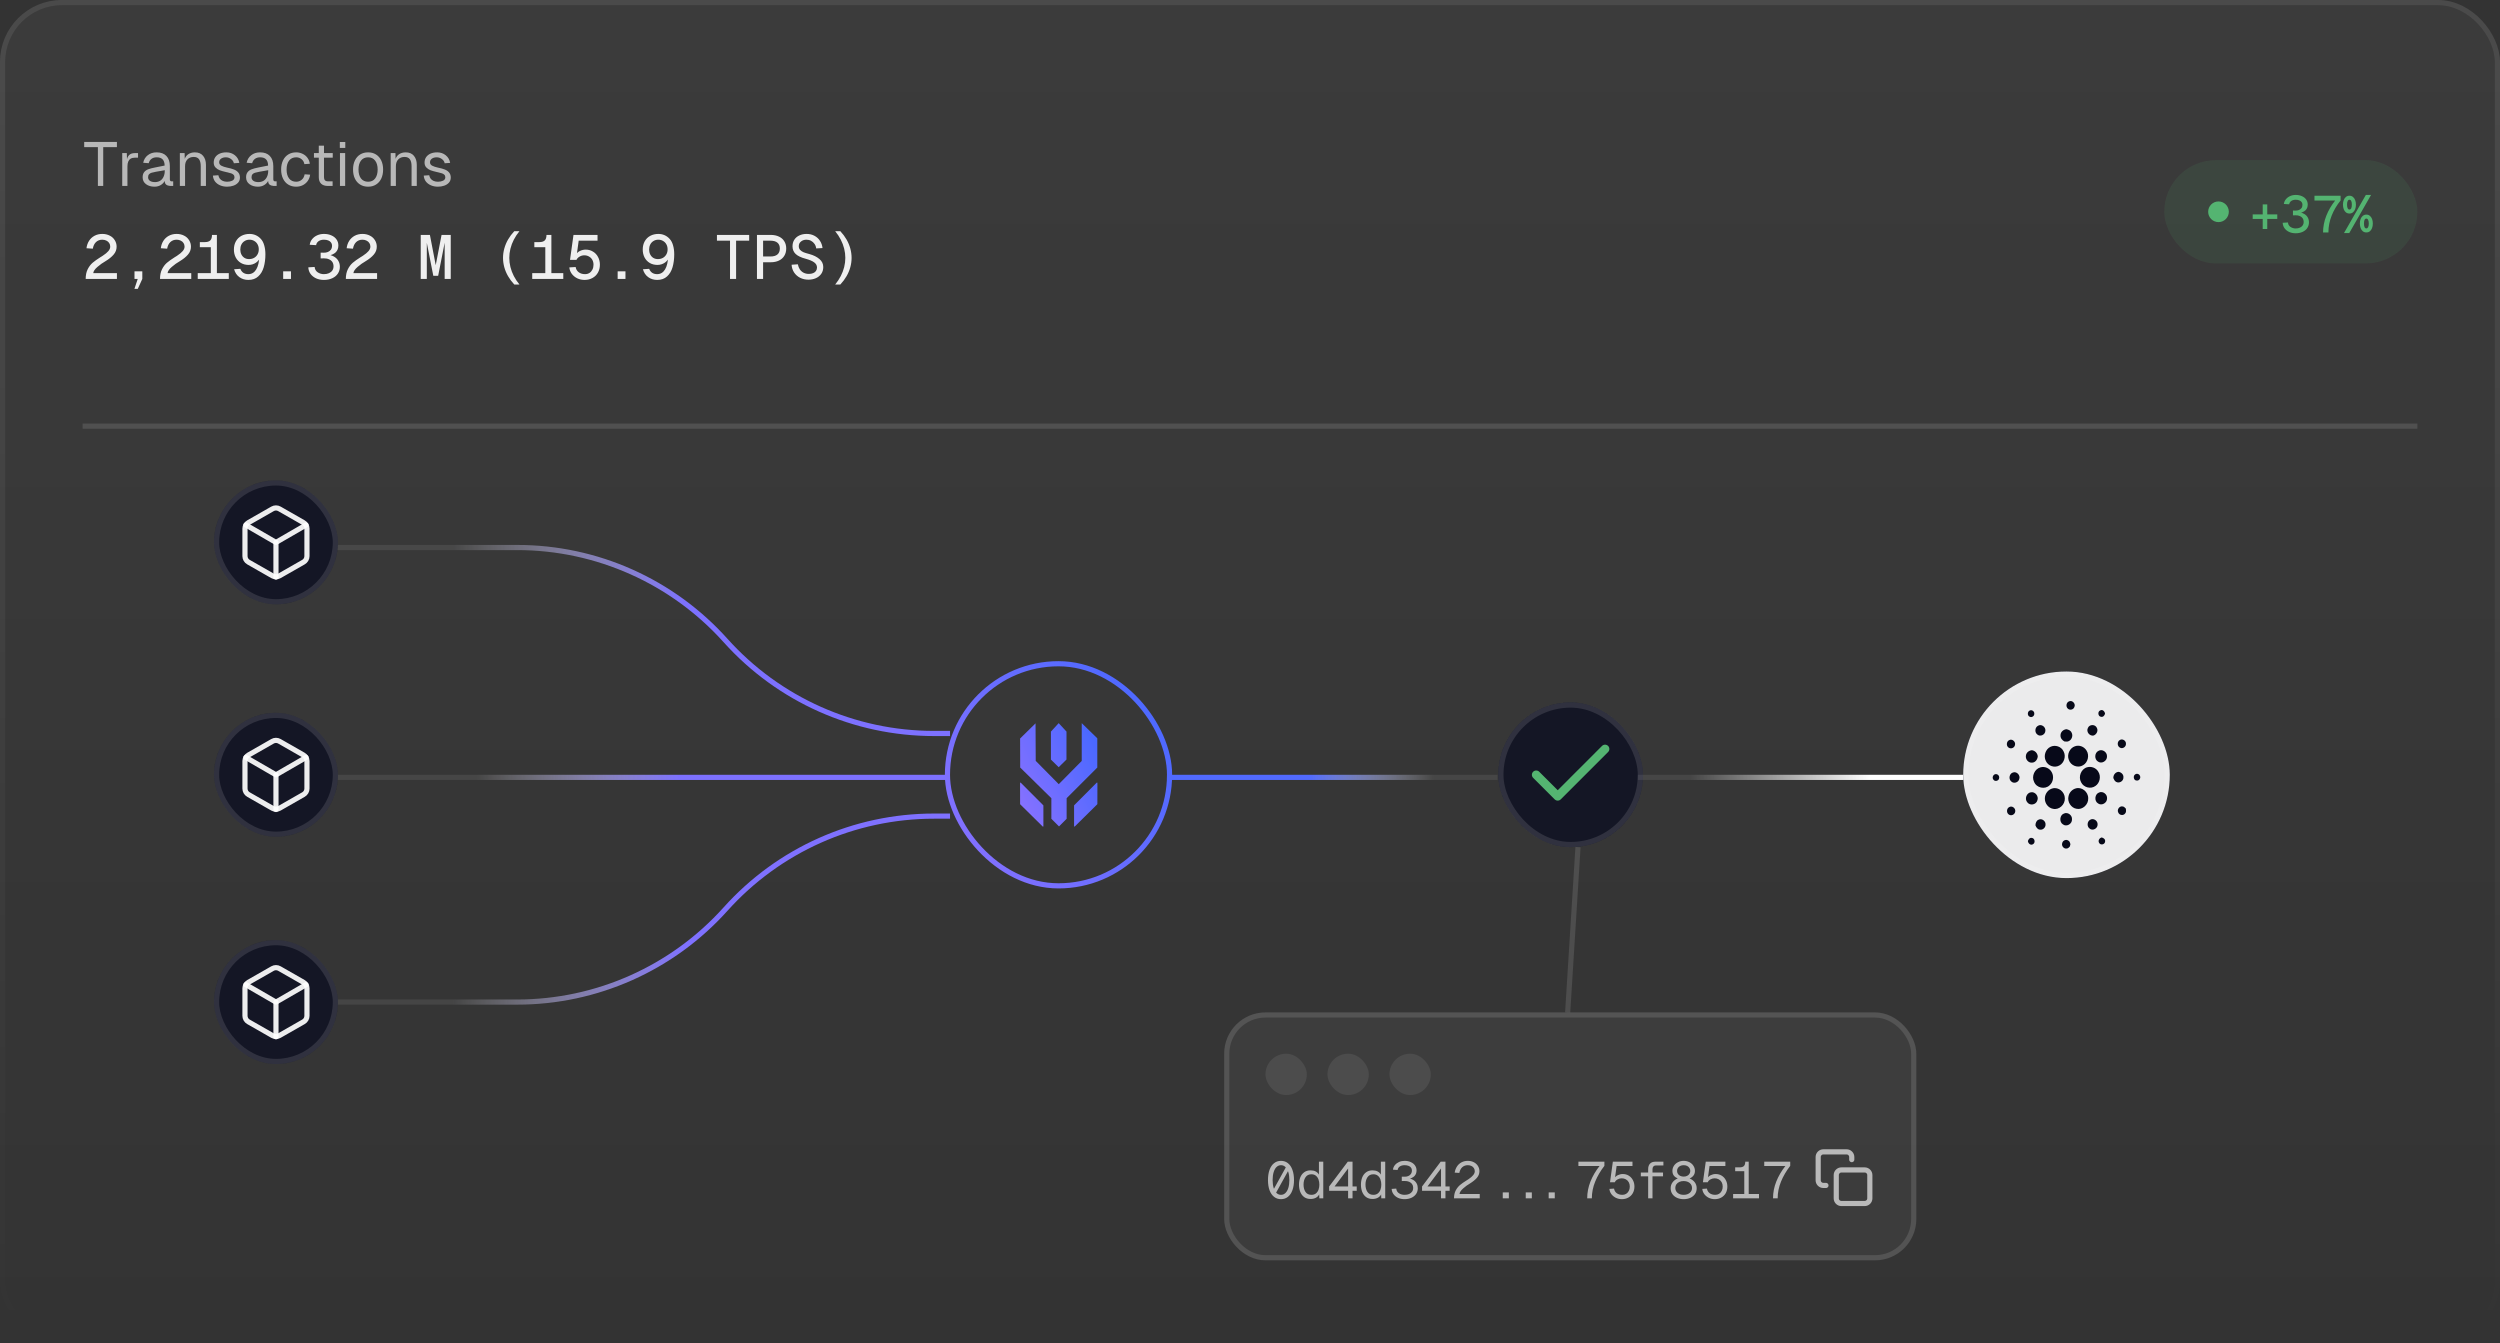 <svg width="484" height="260" viewBox="0 0 484 260" fill="none" xmlns="http://www.w3.org/2000/svg">
<rect x="0" y="0" width="484" height="260" fill="#333333" stroke="none"/>
<rect width="484" height="260" rx="12" fill="url(#paint0_linear_193_1286)" fill-opacity="0.04"/>
<rect x="0.5" y="0.5" width="483" height="259" rx="11.5" stroke="url(#paint1_linear_193_1286)" stroke-opacity="0.08"/>
<path d="M22.636 28.488H19.984V36H18.952V28.488H16.3V27.48H22.636V28.488ZM24.551 29.64L24.599 31.308L24.503 31.212C24.583 30.668 24.747 30.272 24.995 30.024C25.251 29.768 25.619 29.64 26.099 29.64H26.723V30.528H26.099C25.779 30.528 25.511 30.592 25.295 30.72C25.087 30.848 24.931 31.036 24.827 31.284C24.723 31.532 24.671 31.84 24.671 32.208V36H23.663V29.64H24.551ZM27.723 31.512C27.851 30.896 28.147 30.408 28.611 30.048C29.075 29.68 29.647 29.496 30.327 29.496C31.143 29.496 31.771 29.728 32.211 30.192C32.659 30.656 32.883 31.312 32.883 32.16V34.716C32.883 34.852 32.915 34.952 32.979 35.016C33.043 35.08 33.139 35.112 33.267 35.112H33.531V36H33.099H32.943C32.623 35.976 32.367 35.892 32.175 35.748C31.983 35.596 31.887 35.352 31.887 35.016C31.735 35.336 31.483 35.604 31.131 35.82C30.787 36.036 30.379 36.144 29.907 36.144C29.251 36.144 28.703 35.98 28.263 35.652C27.831 35.324 27.615 34.884 27.615 34.332C27.615 33.916 27.711 33.584 27.903 33.336C28.095 33.088 28.359 32.9 28.695 32.772C29.031 32.644 29.471 32.528 30.015 32.424L31.875 32.052C31.867 31.516 31.735 31.116 31.479 30.852C31.223 30.588 30.839 30.456 30.327 30.456C29.927 30.456 29.595 30.556 29.331 30.756C29.067 30.948 28.887 31.228 28.791 31.596L27.723 31.512ZM28.671 34.332C28.671 34.604 28.787 34.828 29.019 35.004C29.251 35.172 29.591 35.256 30.039 35.256C30.391 35.248 30.707 35.164 30.987 35.004C31.267 34.836 31.487 34.588 31.647 34.26C31.815 33.924 31.899 33.516 31.899 33.036V32.952L30.399 33.216C30.327 33.224 30.255 33.236 30.183 33.252C29.823 33.316 29.543 33.38 29.343 33.444C29.143 33.5 28.979 33.6 28.851 33.744C28.731 33.88 28.671 34.076 28.671 34.332ZM35.743 29.64L35.779 31.26L35.659 31.128C35.771 30.584 36.011 30.176 36.379 29.904C36.755 29.632 37.203 29.496 37.723 29.496C38.419 29.496 38.951 29.72 39.319 30.168C39.687 30.616 39.871 31.196 39.871 31.908V36H38.863V32.196C38.863 31.596 38.755 31.144 38.539 30.84C38.323 30.536 37.979 30.384 37.507 30.384C36.995 30.384 36.587 30.544 36.283 30.864C35.979 31.176 35.827 31.62 35.827 32.196V36H34.819V29.64H35.743ZM45.276 31.608C45.204 31.264 45.016 30.988 44.712 30.78C44.416 30.564 44.084 30.456 43.716 30.456C43.348 30.456 43.04 30.544 42.792 30.72C42.552 30.896 42.432 31.132 42.432 31.428C42.432 31.708 42.572 31.924 42.852 32.076C43.14 32.228 43.508 32.352 43.956 32.448C44.5 32.552 44.948 32.676 45.3 32.82C45.652 32.956 45.932 33.152 46.14 33.408C46.348 33.656 46.452 33.98 46.452 34.38C46.452 34.772 46.332 35.1 46.092 35.364C45.86 35.628 45.552 35.824 45.168 35.952C44.792 36.08 44.392 36.144 43.968 36.144C43.472 36.144 43.02 36.056 42.612 35.88C42.204 35.704 41.876 35.456 41.628 35.136C41.388 34.808 41.252 34.428 41.22 33.996L42.276 33.924C42.324 34.18 42.42 34.404 42.564 34.596C42.708 34.78 42.9 34.924 43.14 35.028C43.38 35.132 43.656 35.184 43.968 35.184C44.344 35.184 44.676 35.116 44.964 34.98C45.252 34.836 45.396 34.616 45.396 34.32C45.396 34.112 45.332 33.948 45.204 33.828C45.084 33.708 44.936 33.62 44.76 33.564C44.584 33.5 44.348 33.436 44.052 33.372C43.964 33.348 43.872 33.328 43.776 33.312C43.28 33.2 42.868 33.084 42.54 32.964C42.212 32.836 41.936 32.652 41.712 32.412C41.488 32.172 41.376 31.86 41.376 31.476C41.376 31.076 41.476 30.728 41.676 30.432C41.884 30.128 42.172 29.896 42.54 29.736C42.908 29.576 43.336 29.496 43.824 29.496C44.464 29.496 45.016 29.684 45.48 30.06C45.944 30.436 46.228 30.928 46.332 31.536L45.276 31.608ZM47.75 31.512C47.878 30.896 48.174 30.408 48.638 30.048C49.102 29.68 49.674 29.496 50.354 29.496C51.17 29.496 51.798 29.728 52.238 30.192C52.686 30.656 52.91 31.312 52.91 32.16V34.716C52.91 34.852 52.942 34.952 53.006 35.016C53.07 35.08 53.166 35.112 53.294 35.112H53.558V36H53.126H52.97C52.65 35.976 52.394 35.892 52.202 35.748C52.01 35.596 51.914 35.352 51.914 35.016C51.762 35.336 51.51 35.604 51.158 35.82C50.814 36.036 50.406 36.144 49.934 36.144C49.278 36.144 48.73 35.98 48.29 35.652C47.858 35.324 47.642 34.884 47.642 34.332C47.642 33.916 47.738 33.584 47.93 33.336C48.122 33.088 48.386 32.9 48.722 32.772C49.058 32.644 49.498 32.528 50.042 32.424L51.902 32.052C51.894 31.516 51.762 31.116 51.506 30.852C51.25 30.588 50.866 30.456 50.354 30.456C49.954 30.456 49.622 30.556 49.358 30.756C49.094 30.948 48.914 31.228 48.818 31.596L47.75 31.512ZM48.698 34.332C48.698 34.604 48.814 34.828 49.046 35.004C49.278 35.172 49.618 35.256 50.066 35.256C50.418 35.248 50.734 35.164 51.014 35.004C51.294 34.836 51.514 34.588 51.674 34.26C51.842 33.924 51.926 33.516 51.926 33.036V32.952L50.426 33.216C50.354 33.224 50.282 33.236 50.21 33.252C49.85 33.316 49.57 33.38 49.37 33.444C49.17 33.5 49.006 33.6 48.878 33.744C48.758 33.88 48.698 34.076 48.698 34.332ZM58.927 31.776C58.863 31.376 58.679 31.056 58.375 30.816C58.079 30.576 57.735 30.456 57.343 30.456C56.759 30.456 56.303 30.664 55.975 31.08C55.647 31.496 55.483 32.076 55.483 32.82C55.483 33.564 55.647 34.144 55.975 34.56C56.303 34.976 56.759 35.184 57.343 35.184C57.751 35.184 58.107 35.056 58.411 34.8C58.715 34.544 58.903 34.192 58.975 33.744L60.043 33.816C59.979 34.288 59.819 34.7 59.563 35.052C59.307 35.404 58.983 35.676 58.591 35.868C58.207 36.052 57.791 36.144 57.343 36.144C56.759 36.144 56.247 36.008 55.807 35.736C55.367 35.464 55.027 35.076 54.787 34.572C54.547 34.068 54.427 33.484 54.427 32.82C54.427 32.156 54.547 31.572 54.787 31.068C55.027 30.564 55.367 30.176 55.807 29.904C56.247 29.632 56.759 29.496 57.343 29.496C57.775 29.496 58.183 29.588 58.567 29.772C58.951 29.948 59.267 30.204 59.515 30.54C59.771 30.876 59.927 31.264 59.983 31.704L58.927 31.776ZM62.725 28.2V34.308C62.725 34.572 62.789 34.772 62.917 34.908C63.045 35.044 63.233 35.112 63.481 35.112H64.393V36H63.481C62.913 36 62.477 35.856 62.173 35.568C61.869 35.272 61.717 34.852 61.717 34.308V28.2H62.725ZM64.417 29.64V30.528H60.781V29.64H64.417ZM66.823 29.64V36H65.816V29.64H66.823ZM66.847 27.492V28.644H65.791V27.492H66.847ZM71.265 36.144C70.681 36.144 70.169 36.008 69.729 35.736C69.289 35.464 68.949 35.08 68.709 34.584C68.469 34.08 68.349 33.492 68.349 32.82C68.349 32.148 68.469 31.564 68.709 31.068C68.949 30.564 69.289 30.176 69.729 29.904C70.169 29.632 70.681 29.496 71.265 29.496C71.849 29.496 72.357 29.632 72.789 29.904C73.229 30.176 73.569 30.564 73.809 31.068C74.049 31.564 74.169 32.148 74.169 32.82C74.169 33.492 74.049 34.08 73.809 34.584C73.569 35.08 73.229 35.464 72.789 35.736C72.357 36.008 71.849 36.144 71.265 36.144ZM71.265 35.184C71.849 35.184 72.301 34.976 72.621 34.56C72.949 34.136 73.113 33.556 73.113 32.82C73.113 32.084 72.949 31.508 72.621 31.092C72.301 30.668 71.849 30.456 71.265 30.456C70.681 30.456 70.225 30.664 69.897 31.08C69.569 31.496 69.405 32.076 69.405 32.82C69.405 33.564 69.569 34.144 69.897 34.56C70.225 34.976 70.681 35.184 71.265 35.184ZM76.56 29.64L76.596 31.26L76.476 31.128C76.588 30.584 76.828 30.176 77.196 29.904C77.572 29.632 78.02 29.496 78.54 29.496C79.236 29.496 79.768 29.72 80.136 30.168C80.504 30.616 80.688 31.196 80.688 31.908V36H79.68V32.196C79.68 31.596 79.572 31.144 79.356 30.84C79.14 30.536 78.796 30.384 78.324 30.384C77.812 30.384 77.404 30.544 77.1 30.864C76.796 31.176 76.644 31.62 76.644 32.196V36H75.636V29.64H76.56ZM86.093 31.608C86.021 31.264 85.833 30.988 85.529 30.78C85.233 30.564 84.901 30.456 84.533 30.456C84.165 30.456 83.857 30.544 83.609 30.72C83.369 30.896 83.249 31.132 83.249 31.428C83.249 31.708 83.389 31.924 83.669 32.076C83.957 32.228 84.325 32.352 84.773 32.448C85.317 32.552 85.765 32.676 86.117 32.82C86.469 32.956 86.749 33.152 86.957 33.408C87.165 33.656 87.269 33.98 87.269 34.38C87.269 34.772 87.149 35.1 86.909 35.364C86.677 35.628 86.369 35.824 85.985 35.952C85.609 36.08 85.209 36.144 84.785 36.144C84.289 36.144 83.837 36.056 83.429 35.88C83.021 35.704 82.693 35.456 82.445 35.136C82.205 34.808 82.069 34.428 82.037 33.996L83.093 33.924C83.141 34.18 83.237 34.404 83.381 34.596C83.525 34.78 83.717 34.924 83.957 35.028C84.197 35.132 84.473 35.184 84.785 35.184C85.161 35.184 85.493 35.116 85.781 34.98C86.069 34.836 86.213 34.616 86.213 34.32C86.213 34.112 86.149 33.948 86.021 33.828C85.901 33.708 85.753 33.62 85.577 33.564C85.401 33.5 85.165 33.436 84.869 33.372C84.781 33.348 84.689 33.328 84.593 33.312C84.097 33.2 83.685 33.084 83.357 32.964C83.029 32.836 82.753 32.652 82.529 32.412C82.305 32.172 82.193 31.86 82.193 31.476C82.193 31.076 82.293 30.728 82.493 30.432C82.701 30.128 82.989 29.896 83.357 29.736C83.725 29.576 84.153 29.496 84.641 29.496C85.281 29.496 85.833 29.684 86.297 30.06C86.761 30.436 87.045 30.928 87.149 31.536L86.093 31.608Z" fill="white" fill-opacity="0.64"/>
<path d="M16.744 48.06C16.808 47.524 16.972 47.048 17.236 46.632C17.5 46.216 17.852 45.888 18.292 45.648C18.74 45.408 19.244 45.288 19.804 45.288C20.332 45.288 20.808 45.396 21.232 45.612C21.656 45.82 21.984 46.116 22.216 46.5C22.456 46.876 22.576 47.296 22.576 47.76C22.576 48.328 22.384 48.836 22 49.284C21.624 49.732 21.084 50.168 20.38 50.592C19.892 50.864 19.388 51.224 18.868 51.672C18.356 52.112 18.084 52.516 18.052 52.884H22.636V54H16.588C16.588 53.272 16.716 52.652 16.972 52.14C17.228 51.628 17.544 51.208 17.92 50.88C18.304 50.552 18.808 50.192 19.432 49.8L19.804 49.572L19.924 49.488C20.38 49.192 20.728 48.904 20.968 48.624C21.216 48.344 21.34 48.052 21.34 47.748C21.34 47.492 21.276 47.264 21.148 47.064C21.02 46.856 20.836 46.696 20.596 46.584C20.364 46.464 20.1 46.404 19.804 46.404C19.324 46.404 18.92 46.556 18.592 46.86C18.272 47.164 18.064 47.592 17.968 48.144L16.744 48.06ZM26.675 55.92H26.027L26.663 54H27.551L26.675 55.92ZM27.551 52.524V54H26.039V52.524H27.551ZM31.135 48.06C31.199 47.524 31.363 47.048 31.627 46.632C31.891 46.216 32.243 45.888 32.683 45.648C33.131 45.408 33.635 45.288 34.195 45.288C34.723 45.288 35.199 45.396 35.623 45.612C36.047 45.82 36.375 46.116 36.607 46.5C36.847 46.876 36.967 47.296 36.967 47.76C36.967 48.328 36.775 48.836 36.391 49.284C36.015 49.732 35.475 50.168 34.771 50.592C34.283 50.864 33.779 51.224 33.259 51.672C32.747 52.112 32.475 52.516 32.443 52.884H37.027V54H30.979C30.979 53.272 31.107 52.652 31.363 52.14C31.619 51.628 31.935 51.208 32.311 50.88C32.695 50.552 33.199 50.192 33.823 49.8L34.195 49.572L34.315 49.488C34.771 49.192 35.119 48.904 35.359 48.624C35.607 48.344 35.731 48.052 35.731 47.748C35.731 47.492 35.667 47.264 35.539 47.064C35.411 46.856 35.227 46.696 34.987 46.584C34.755 46.464 34.491 46.404 34.195 46.404C33.715 46.404 33.311 46.556 32.983 46.86C32.663 47.164 32.455 47.592 32.359 48.144L31.135 48.06ZM44.294 52.884V54H38.282V52.884H44.294ZM39.65 46.872C40.13 46.872 40.482 46.764 40.706 46.548C40.93 46.324 41.042 45.968 41.042 45.48H41.99V54H40.814V47.856H38.69V46.872H39.65ZM46.533 52.044C46.653 52.372 46.845 52.628 47.109 52.812C47.381 52.988 47.701 53.076 48.069 53.076C48.725 53.076 49.237 52.772 49.605 52.164C49.973 51.556 50.173 50.688 50.205 49.56L50.493 49.608C50.301 50.136 49.993 50.548 49.569 50.844C49.145 51.14 48.665 51.288 48.129 51.288C47.577 51.288 47.085 51.164 46.653 50.916C46.221 50.66 45.885 50.308 45.645 49.86C45.405 49.404 45.285 48.888 45.285 48.312C45.285 47.704 45.413 47.172 45.669 46.716C45.925 46.26 46.281 45.908 46.737 45.66C47.201 45.412 47.729 45.288 48.321 45.288C48.737 45.288 49.129 45.368 49.497 45.528C49.873 45.688 50.209 45.932 50.505 46.26C50.793 46.572 51.009 46.984 51.153 47.496C51.305 48.008 51.381 48.588 51.381 49.236C51.381 50.156 51.273 50.988 51.057 51.732C50.841 52.476 50.485 53.072 49.989 53.52C49.501 53.968 48.865 54.192 48.081 54.192C47.417 54.192 46.837 54.012 46.341 53.652C45.845 53.292 45.505 52.784 45.321 52.128L46.533 52.044ZM50.097 48.312C50.105 47.952 50.033 47.628 49.881 47.34C49.729 47.044 49.513 46.816 49.233 46.656C48.961 46.488 48.649 46.404 48.297 46.404C47.953 46.404 47.645 46.488 47.373 46.656C47.101 46.816 46.889 47.044 46.737 47.34C46.593 47.628 46.521 47.952 46.521 48.312C46.521 48.664 46.593 48.984 46.737 49.272C46.881 49.552 47.081 49.772 47.337 49.932C47.593 50.084 47.885 50.16 48.213 50.16C48.573 50.16 48.893 50.084 49.173 49.932C49.461 49.772 49.685 49.552 49.845 49.272C50.013 48.984 50.097 48.664 50.097 48.312ZM56.333 52.524V54H54.821V52.524H56.333ZM62.688 48.924C62.96 48.932 63.216 48.888 63.456 48.792C63.704 48.696 63.904 48.548 64.056 48.348C64.208 48.14 64.284 47.876 64.284 47.556C64.284 47.324 64.22 47.124 64.092 46.956C63.972 46.78 63.792 46.644 63.552 46.548C63.32 46.452 63.04 46.404 62.712 46.404C62.304 46.404 61.96 46.5 61.68 46.692C61.408 46.884 61.248 47.14 61.2 47.46L59.964 47.388C60.012 46.988 60.164 46.628 60.42 46.308C60.676 45.988 61 45.74 61.392 45.564C61.792 45.38 62.232 45.288 62.712 45.288C63.264 45.288 63.748 45.384 64.164 45.576C64.588 45.76 64.916 46.02 65.148 46.356C65.388 46.692 65.508 47.08 65.508 47.52C65.508 48.064 65.34 48.504 65.004 48.84C64.668 49.168 64.176 49.388 63.528 49.5L63.54 49.296C64.02 49.376 64.428 49.524 64.764 49.74C65.108 49.956 65.364 50.228 65.532 50.556C65.708 50.876 65.796 51.24 65.796 51.648C65.796 52.136 65.668 52.576 65.412 52.968C65.156 53.352 64.792 53.652 64.32 53.868C63.856 54.084 63.32 54.192 62.712 54.192C62.152 54.192 61.648 54.092 61.2 53.892C60.752 53.684 60.392 53.396 60.12 53.028C59.856 52.66 59.712 52.236 59.688 51.756L60.912 51.684C60.952 52.132 61.148 52.476 61.5 52.716C61.86 52.956 62.264 53.076 62.712 53.076C63.088 53.076 63.416 53.012 63.696 52.884C63.976 52.756 64.192 52.58 64.344 52.356C64.496 52.132 64.572 51.868 64.572 51.564C64.572 51.236 64.496 50.956 64.344 50.724C64.192 50.492 63.972 50.316 63.684 50.196C63.404 50.068 63.072 50.008 62.688 50.016L62.076 50.028V48.912L62.688 48.924ZM67.111 48.06C67.175 47.524 67.339 47.048 67.603 46.632C67.867 46.216 68.219 45.888 68.659 45.648C69.107 45.408 69.611 45.288 70.171 45.288C70.699 45.288 71.175 45.396 71.599 45.612C72.023 45.82 72.351 46.116 72.583 46.5C72.823 46.876 72.943 47.296 72.943 47.76C72.943 48.328 72.751 48.836 72.367 49.284C71.991 49.732 71.451 50.168 70.747 50.592C70.259 50.864 69.755 51.224 69.235 51.672C68.723 52.112 68.451 52.516 68.419 52.884H73.003V54H66.955C66.955 53.272 67.083 52.652 67.339 52.14C67.595 51.628 67.911 51.208 68.287 50.88C68.671 50.552 69.175 50.192 69.799 49.8L70.171 49.572L70.291 49.488C70.747 49.192 71.095 48.904 71.335 48.624C71.583 48.344 71.707 48.052 71.707 47.748C71.707 47.492 71.643 47.264 71.515 47.064C71.387 46.856 71.203 46.696 70.963 46.584C70.731 46.464 70.467 46.404 70.171 46.404C69.691 46.404 69.287 46.556 68.959 46.86C68.639 47.164 68.431 47.592 68.335 48.144L67.111 48.06ZM83.23 45.48L84.586 52.524H84.13L85.486 45.48H87.262V54H86.086V46.74H86.134L84.826 53.4H83.89L82.582 46.752H82.63V54H81.454V45.48H83.23ZM100.56 44.76C99.696 45.824 99.116 46.952 98.82 48.144C98.524 49.328 98.524 50.516 98.82 51.708C99.116 52.892 99.696 54.016 100.56 55.08H99.564C98.604 54.048 97.96 52.932 97.632 51.732C97.304 50.524 97.304 49.32 97.632 48.12C97.96 46.912 98.604 45.792 99.564 44.76H100.56ZM109.052 52.884V54H103.04V52.884H109.052ZM104.408 46.872C104.888 46.872 105.24 46.764 105.464 46.548C105.688 46.324 105.8 45.968 105.8 45.48H106.748V54H105.572V47.856H103.448V46.872H104.408ZM115.683 46.596H112.035L111.627 49.56L111.507 49.332C111.643 49.02 111.891 48.776 112.251 48.6C112.619 48.416 113.003 48.324 113.403 48.324C113.915 48.324 114.379 48.452 114.795 48.708C115.219 48.956 115.547 49.304 115.779 49.752C116.019 50.192 116.139 50.692 116.139 51.252C116.139 51.828 116.011 52.34 115.755 52.788C115.507 53.228 115.155 53.572 114.699 53.82C114.251 54.068 113.739 54.192 113.163 54.192C112.659 54.192 112.187 54.088 111.747 53.88C111.315 53.664 110.963 53.372 110.691 53.004C110.419 52.628 110.263 52.216 110.223 51.768L111.447 51.696C111.511 52.12 111.707 52.456 112.035 52.704C112.363 52.952 112.775 53.076 113.271 53.076C113.583 53.076 113.863 53 114.111 52.848C114.359 52.688 114.551 52.472 114.687 52.2C114.831 51.92 114.903 51.604 114.903 51.252C114.903 50.892 114.827 50.576 114.675 50.304C114.523 50.032 114.311 49.82 114.039 49.668C113.767 49.508 113.463 49.428 113.127 49.428C112.799 49.428 112.491 49.512 112.203 49.68C111.915 49.848 111.715 50.06 111.603 50.316H110.355L111.027 45.48H115.683V46.596ZM121.09 52.524V54H119.578V52.524H121.09ZM125.682 52.044C125.802 52.372 125.994 52.628 126.258 52.812C126.53 52.988 126.85 53.076 127.218 53.076C127.874 53.076 128.386 52.772 128.754 52.164C129.122 51.556 129.322 50.688 129.354 49.56L129.642 49.608C129.45 50.136 129.142 50.548 128.718 50.844C128.294 51.14 127.814 51.288 127.278 51.288C126.726 51.288 126.234 51.164 125.802 50.916C125.37 50.66 125.034 50.308 124.794 49.86C124.554 49.404 124.434 48.888 124.434 48.312C124.434 47.704 124.562 47.172 124.818 46.716C125.074 46.26 125.43 45.908 125.886 45.66C126.35 45.412 126.878 45.288 127.47 45.288C127.886 45.288 128.278 45.368 128.646 45.528C129.022 45.688 129.358 45.932 129.654 46.26C129.942 46.572 130.158 46.984 130.302 47.496C130.454 48.008 130.53 48.588 130.53 49.236C130.53 50.156 130.422 50.988 130.206 51.732C129.99 52.476 129.634 53.072 129.138 53.52C128.65 53.968 128.014 54.192 127.23 54.192C126.566 54.192 125.986 54.012 125.49 53.652C124.994 53.292 124.654 52.784 124.47 52.128L125.682 52.044ZM129.246 48.312C129.254 47.952 129.182 47.628 129.03 47.34C128.878 47.044 128.662 46.816 128.382 46.656C128.11 46.488 127.798 46.404 127.446 46.404C127.102 46.404 126.794 46.488 126.522 46.656C126.25 46.816 126.038 47.044 125.886 47.34C125.742 47.628 125.67 47.952 125.67 48.312C125.67 48.664 125.742 48.984 125.886 49.272C126.03 49.552 126.23 49.772 126.486 49.932C126.742 50.084 127.034 50.16 127.362 50.16C127.722 50.16 128.042 50.084 128.322 49.932C128.61 49.772 128.834 49.552 128.994 49.272C129.162 48.984 129.246 48.664 129.246 48.312ZM145.04 46.596H142.508V54H141.332V46.596H138.8V45.48H145.04V46.596ZM149.212 45.48C149.82 45.48 150.348 45.588 150.796 45.804C151.252 46.012 151.6 46.316 151.84 46.716C152.088 47.108 152.212 47.572 152.212 48.108C152.212 48.652 152.088 49.124 151.84 49.524C151.6 49.924 151.252 50.232 150.796 50.448C150.348 50.664 149.82 50.772 149.212 50.772H147.736V54H146.548V45.48H149.212ZM149.152 49.656C149.76 49.656 150.216 49.524 150.52 49.26C150.824 48.996 150.976 48.612 150.976 48.108C150.976 47.62 150.824 47.248 150.52 46.992C150.216 46.728 149.76 46.596 149.152 46.596H147.736V49.656H149.152ZM154.463 51.168C154.535 51.544 154.663 51.872 154.847 52.152C155.039 52.432 155.283 52.648 155.579 52.8C155.875 52.952 156.215 53.028 156.599 53.028C156.903 53.028 157.175 52.98 157.415 52.884C157.655 52.788 157.839 52.648 157.967 52.464C158.103 52.272 158.171 52.048 158.171 51.792C158.171 51.4 157.995 51.072 157.643 50.808C157.299 50.544 156.751 50.308 155.999 50.1C155.111 49.868 154.459 49.56 154.043 49.176C153.635 48.784 153.431 48.288 153.431 47.688C153.431 47.2 153.547 46.776 153.779 46.416C154.011 46.056 154.331 45.78 154.739 45.588C155.155 45.388 155.627 45.288 156.155 45.288C156.715 45.288 157.215 45.404 157.655 45.636C158.103 45.868 158.463 46.192 158.735 46.608C159.015 47.024 159.183 47.496 159.239 48.024L158.015 48.096C157.975 47.76 157.867 47.468 157.691 47.22C157.515 46.964 157.291 46.764 157.019 46.62C156.755 46.476 156.459 46.404 156.131 46.404C155.707 46.404 155.351 46.524 155.063 46.764C154.775 46.996 154.635 47.308 154.643 47.7C154.651 47.98 154.743 48.212 154.919 48.396C155.095 48.58 155.315 48.728 155.579 48.84C155.843 48.944 156.191 49.052 156.623 49.164L156.707 49.188C157.515 49.412 158.163 49.736 158.651 50.16C159.139 50.576 159.383 51.088 159.383 51.696C159.383 52.208 159.251 52.652 158.987 53.028C158.723 53.396 158.371 53.676 157.931 53.868C157.499 54.052 157.031 54.144 156.527 54.144C155.927 54.144 155.387 54.024 154.907 53.784C154.435 53.544 154.051 53.208 153.755 52.776C153.459 52.336 153.291 51.828 153.251 51.252L154.463 51.168ZM163.434 48.144C163.138 46.952 162.558 45.824 161.694 44.76H162.69C163.65 45.792 164.294 46.912 164.622 48.12C164.95 49.32 164.95 50.524 164.622 51.732C164.294 52.932 163.65 54.048 162.69 55.08H161.694C162.558 54.016 163.138 52.892 163.434 51.708C163.73 50.516 163.73 49.328 163.434 48.144Z" fill="white" fill-opacity="0.92"/>
<rect x="419" y="31" width="49" height="20" rx="10" fill="#54B471" fill-opacity="0.1"/>
<circle cx="429.5" cy="41" r="2" fill="#54B471"/>
<path d="M440.88 41.51V42.39H436.12V41.51H440.88ZM438.94 44.33H438.06V39.57H438.94V44.33ZM444.426 40.77C444.653 40.777 444.866 40.74 445.066 40.66C445.273 40.58 445.439 40.457 445.566 40.29C445.693 40.117 445.756 39.897 445.756 39.63C445.756 39.437 445.703 39.27 445.596 39.13C445.496 38.983 445.346 38.87 445.146 38.79C444.953 38.71 444.719 38.67 444.446 38.67C444.106 38.67 443.819 38.75 443.586 38.91C443.359 39.07 443.226 39.283 443.186 39.55L442.156 39.49C442.196 39.157 442.323 38.857 442.536 38.59C442.749 38.323 443.019 38.117 443.346 37.97C443.679 37.817 444.046 37.74 444.446 37.74C444.906 37.74 445.309 37.82 445.656 37.98C446.009 38.133 446.283 38.35 446.476 38.63C446.676 38.91 446.776 39.233 446.776 39.6C446.776 40.053 446.636 40.42 446.356 40.7C446.076 40.973 445.666 41.157 445.126 41.25L445.136 41.08C445.536 41.147 445.876 41.27 446.156 41.45C446.443 41.63 446.656 41.857 446.796 42.13C446.943 42.397 447.016 42.7 447.016 43.04C447.016 43.447 446.909 43.813 446.696 44.14C446.483 44.46 446.179 44.71 445.786 44.89C445.399 45.07 444.953 45.16 444.446 45.16C443.979 45.16 443.559 45.077 443.186 44.91C442.813 44.737 442.513 44.497 442.286 44.19C442.066 43.883 441.946 43.53 441.926 43.13L442.946 43.07C442.979 43.443 443.143 43.73 443.436 43.93C443.736 44.13 444.073 44.23 444.446 44.23C444.759 44.23 445.033 44.177 445.266 44.07C445.499 43.963 445.679 43.817 445.806 43.63C445.933 43.443 445.996 43.223 445.996 42.97C445.996 42.697 445.933 42.463 445.806 42.27C445.679 42.077 445.496 41.93 445.256 41.83C445.023 41.723 444.746 41.673 444.426 41.68L443.916 41.69V40.76L444.426 40.77ZM453.142 37.9V38.81C452.409 39.71 451.832 40.687 451.412 41.74C450.992 42.787 450.782 43.873 450.782 45H449.742C449.749 43.893 449.959 42.817 450.372 41.77C450.786 40.723 451.356 39.743 452.082 38.83H448.082V37.9H453.142ZM459.038 37.74L454.818 45.12H453.798L458.028 37.74H459.038ZM454.848 41.34C454.588 41.34 454.365 41.267 454.178 41.12C453.992 40.973 453.848 40.77 453.748 40.51C453.648 40.243 453.598 39.947 453.598 39.62C453.598 39.293 453.648 39 453.748 38.74C453.848 38.473 453.992 38.267 454.178 38.12C454.365 37.967 454.588 37.89 454.848 37.89C455.108 37.89 455.332 37.967 455.518 38.12C455.712 38.267 455.858 38.473 455.958 38.74C456.058 39 456.108 39.293 456.108 39.62C456.108 39.947 456.058 40.24 455.958 40.5C455.858 40.76 455.712 40.967 455.518 41.12C455.332 41.267 455.108 41.34 454.848 41.34ZM454.848 40.57C455.002 40.57 455.118 40.49 455.198 40.33C455.278 40.163 455.318 39.927 455.318 39.62C455.318 39.307 455.278 39.07 455.198 38.91C455.118 38.75 455.002 38.67 454.848 38.67C454.702 38.67 454.588 38.753 454.508 38.92C454.428 39.08 454.388 39.313 454.388 39.62C454.388 39.927 454.428 40.163 454.508 40.33C454.588 40.49 454.702 40.57 454.848 40.57ZM458.128 45C457.868 45 457.642 44.927 457.448 44.78C457.262 44.627 457.118 44.42 457.018 44.16C456.918 43.893 456.868 43.597 456.868 43.27C456.868 42.943 456.918 42.65 457.018 42.39C457.118 42.13 457.262 41.927 457.448 41.78C457.642 41.627 457.868 41.55 458.128 41.55C458.388 41.55 458.612 41.627 458.798 41.78C458.985 41.927 459.128 42.13 459.228 42.39C459.328 42.65 459.378 42.943 459.378 43.27C459.378 43.597 459.328 43.893 459.228 44.16C459.128 44.42 458.985 44.627 458.798 44.78C458.612 44.927 458.388 45 458.128 45ZM458.128 44.22C458.275 44.22 458.388 44.14 458.468 43.98C458.555 43.813 458.598 43.577 458.598 43.27C458.598 42.963 458.555 42.73 458.468 42.57C458.388 42.403 458.275 42.32 458.128 42.32C457.975 42.32 457.858 42.4 457.778 42.56C457.705 42.72 457.668 42.957 457.668 43.27C457.668 43.583 457.705 43.82 457.778 43.98C457.858 44.14 457.975 44.22 458.128 44.22Z" fill="#54B471"/>
<line x1="468" y1="82.5" x2="16" y2="82.5" stroke="white" stroke-opacity="0.12"/>
<path d="M64.696 106H100.126C115.518 106 130.185 112.544 140.466 124V124C150.746 135.456 165.413 142 180.805 142H183.927" stroke="url(#paint2_linear_193_1286)"/>
<path d="M64.696 194H100.126C115.518 194 130.185 187.456 140.466 176V176C150.746 164.544 165.413 158 180.805 158H183.927" stroke="url(#paint3_linear_193_1286)"/>
<line x1="183.158" y1="150.5" x2="63.927" y2="150.5" stroke="url(#paint4_linear_193_1286)"/>
<rect x="183.427" y="128.5" width="43" height="43" rx="21.5" stroke="url(#paint5_linear_193_1286)"/>
<g clip-path="url(#clip0_193_1286)">
<path fill-rule="evenodd" clip-rule="evenodd" d="M203.457 141.639L204.963 140L206.475 141.634L206.468 147.049L204.963 148.531L203.457 147.049V141.639ZM207.965 160.008C207.995 160.038 208.046 160.038 208.077 160.008L212.428 155.712C212.442 155.698 212.451 155.677 212.451 155.656L212.461 151.579C212.461 151.558 212.451 151.537 212.437 151.523C212.407 151.492 212.355 151.492 212.325 151.523L207.965 155.895C207.95 155.909 207.941 155.93 207.941 155.951V159.951C207.941 159.972 207.95 159.994 207.965 160.008ZM197.515 155.719C197.501 155.705 197.492 155.684 197.492 155.663L197.483 151.586C197.483 151.565 197.492 151.544 197.506 151.53C197.536 151.499 197.588 151.499 197.618 151.53L201.979 155.902C201.993 155.916 202.002 155.937 202.002 155.958V159.958C202.002 159.979 201.993 160 201.979 160.015C201.948 160.045 201.897 160.045 201.867 160.015L197.515 155.719ZM200.517 147.304L200.482 140.037L197.492 142.974L197.51 148.594L203.543 154.531V158.517L205.025 160L206.5 158.52V154.526L212.437 148.597V142.934L209.423 140V147.316L204.976 151.816L200.517 147.304Z" fill="url(#paint6_linear_193_1286)"/>
</g>
<line x1="289.927" y1="150.5" x2="225.927" y2="150.5" stroke="url(#paint7_linear_193_1286)"/>
<rect x="290.073" y="136" width="28" height="28" rx="14" fill="#000212"/>
<rect x="290.073" y="136" width="28" height="28" rx="14" fill="white" fill-opacity="0.08"/>
<rect x="290.739" y="136.667" width="26.667" height="26.667" rx="13.333" stroke="white" stroke-opacity="0.12" stroke-width="1.333"/>
<path fill-rule="evenodd" clip-rule="evenodd" d="M305.137 140.826C305.369 140.371 304.837 139.82 304.401 140.057C304.046 140.205 303.956 140.741 304.232 141.013C304.493 141.295 305.003 141.197 305.137 140.826ZM299.708 141.717C299.735 141.415 299.4 141.162 299.135 141.276C298.767 141.378 298.726 141.985 299.083 142.129C299.353 142.285 299.736 142.044 299.708 141.717ZM308.741 142.138C308.328 142.086 308.262 141.406 308.66 141.269C308.969 141.112 309.253 141.407 309.298 141.713C309.233 141.974 309.024 142.214 308.741 142.138ZM301.211 144.041C301.279 143.504 300.648 143.068 300.205 143.36C299.79 143.582 299.733 144.243 300.11 144.531C300.499 144.898 301.188 144.584 301.211 144.041ZM306.965 143.672C307.162 143.14 307.963 143.124 308.187 143.641C308.41 144.044 308.136 144.543 307.74 144.68C307.216 144.783 306.718 144.19 306.965 143.672ZM304.072 143.821C303.656 143.853 303.257 144.193 303.262 144.65C303.238 145.024 303.493 145.329 303.797 145.485C303.827 145.487 303.858 145.489 303.889 145.492L303.889 145.492L303.889 145.492L303.889 145.492C304.061 145.506 304.238 145.521 304.393 145.43C304.791 145.246 304.987 144.694 304.766 144.293C304.648 144.002 304.347 143.879 304.072 143.821ZM296.288 145.314C296.693 145.054 297.238 145.529 297.085 145.988C297.001 146.385 296.49 146.546 296.198 146.293C295.887 146.055 295.936 145.484 296.288 145.314ZM312.13 145.808C312.171 145.356 311.605 145.036 311.262 145.315C310.909 145.541 310.948 146.144 311.323 146.32C311.663 146.533 312.153 146.221 312.13 145.808ZM305.222 146.135C305.788 145.922 306.46 146.177 306.783 146.704C307.209 147.349 306.982 148.331 306.322 148.701C305.637 149.139 304.638 148.768 304.385 147.969C304.098 147.254 304.516 146.359 305.222 146.135ZM303.678 146.829C303.374 146.158 302.53 145.899 301.903 146.208C301.234 146.52 300.926 147.441 301.273 148.119C301.582 148.82 302.482 149.107 303.121 148.728C303.758 148.391 304.034 147.482 303.678 146.829ZM298.575 147.397C298.622 146.974 299.004 146.699 299.389 146.671C299.803 146.723 300.134 147.059 300.179 147.498C300.152 147.932 299.831 148.356 299.391 148.354C298.907 148.397 298.482 147.894 298.575 147.397ZM309.562 147.496C309.584 146.899 308.894 146.459 308.396 146.761C307.863 147.024 307.822 147.894 308.337 148.203C308.832 148.574 309.596 148.128 309.562 147.496ZM300.55 148.99C301.132 148.823 301.797 149.109 302.082 149.668C302.394 150.23 302.267 151.011 301.781 151.424C301.159 152.028 300.012 151.785 299.68 150.96C299.3 150.203 299.762 149.189 300.55 148.99ZM308.382 149.583C308.079 149.045 307.415 148.817 306.849 148.986C306.055 149.214 305.634 150.267 306.052 151.012C306.397 151.732 307.368 151.974 307.994 151.514C308.592 151.117 308.784 150.199 308.382 149.583ZM296.812 149.69C297.314 149.492 297.871 150.071 297.667 150.591C297.543 151.066 296.904 151.241 296.573 150.891C296.187 150.563 296.33 149.833 296.812 149.69ZM311.138 149.598C310.711 149.622 310.407 150.007 310.421 150.442C310.505 150.645 310.606 150.857 310.803 150.962C311.225 151.205 311.821 150.853 311.789 150.336C311.817 149.945 311.482 149.655 311.138 149.598ZM294.34 149.944C294.642 149.806 295.016 150.08 294.947 150.43C294.931 150.827 294.37 150.98 294.163 150.648C293.981 150.418 294.09 150.063 294.34 149.944ZM314.033 150.154C313.948 149.894 313.607 149.781 313.394 149.939C313.04 150.136 313.179 150.819 313.608 150.779C313.914 150.827 314.176 150.438 314.033 150.154ZM302.192 151.843C302.987 151.627 303.842 152.32 303.847 153.176C303.899 154.04 303.057 154.807 302.243 154.607C301.614 154.501 301.12 153.868 301.14 153.204C301.139 152.568 301.597 151.977 302.192 151.843ZM307.016 153.187C307.029 152.311 306.149 151.606 305.342 151.842C304.863 151.966 304.458 152.378 304.352 152.885C304.143 153.645 304.696 154.506 305.446 154.608C306.243 154.776 307.059 154.035 307.016 153.187ZM299.268 152.368C299.826 152.269 300.35 152.92 300.123 153.474C299.958 154.065 299.136 154.225 298.772 153.742C298.346 153.279 298.664 152.432 299.268 152.368ZM309.571 153.192C309.609 152.628 308.998 152.178 308.5 152.395C307.898 152.595 307.798 153.554 308.349 153.88C308.836 154.243 309.591 153.814 309.571 153.192ZM311.084 155.1C310.889 154.72 311.243 154.216 311.647 154.287C311.837 154.283 311.973 154.431 312.096 154.564L312.117 154.587L312.122 154.626C312.148 154.842 312.178 155.091 312.009 155.254C311.766 155.576 311.216 155.484 311.084 155.1ZM297.126 154.98C297.211 154.52 296.668 154.128 296.291 154.391C295.931 154.582 295.919 155.18 296.266 155.39C296.59 155.621 297.081 155.388 297.126 154.98ZM303.742 155.245C304.235 155.018 304.864 155.467 304.818 156.035C304.854 156.663 304.076 157.098 303.593 156.721C303.057 156.397 303.146 155.445 303.742 155.245ZM301.234 156.747C301.272 156.255 300.708 155.856 300.288 156.087C299.991 156.202 299.87 156.544 299.865 156.851C299.967 157.132 300.173 157.428 300.488 157.435C300.87 157.495 301.247 157.151 301.234 156.747ZM307.282 156.096C307.715 155.817 308.329 156.218 308.288 156.744C308.3 157.294 307.605 157.646 307.202 157.285C306.812 157.002 306.86 156.321 307.282 156.096ZM308.844 158.492C308.531 158.562 308.305 158.928 308.497 159.232C308.695 159.586 309.271 159.459 309.308 159.048C309.361 158.743 309.095 158.546 308.844 158.492ZM298.843 158.973C298.919 158.732 299.105 158.492 299.377 158.555C299.773 158.584 299.89 159.208 299.544 159.4C299.232 159.619 298.87 159.319 298.843 158.973ZM304.306 158.905C304.015 158.716 303.573 158.889 303.498 159.246C303.359 159.606 303.692 160.042 304.06 159.997C304.259 160.002 304.412 159.854 304.531 159.707C304.554 159.607 304.578 159.507 304.604 159.408L304.603 159.402C304.554 159.212 304.497 158.991 304.306 158.905Z" fill="white" fill-opacity="0.92"/>
<rect x="290.073" y="136" width="28" height="28" rx="14" fill="#000212"/>
<rect x="290.073" y="136" width="28" height="28" rx="14" fill="white" fill-opacity="0.08"/>
<rect x="290.573" y="136.5" width="27" height="27" rx="13.5" stroke="white" stroke-opacity="0.12"/>
<path d="M310.739 145L301.573 154.167L297.406 150" stroke="#54B471" stroke-width="1.667" stroke-linecap="round" stroke-linejoin="round"/>
<line x1="381.073" y1="150.5" x2="317.073" y2="150.5" stroke="url(#paint8_linear_193_1286)"/>
<rect x="380.073" y="130" width="40" height="40" rx="20" fill="#000212"/>
<rect x="380.073" y="130" width="40" height="40" rx="20" fill="white" fill-opacity="0.92"/>
<rect x="380.573" y="130.5" width="39" height="39" rx="19.5" stroke="white" stroke-opacity="0.12"/>
<path fill-rule="evenodd" clip-rule="evenodd" d="M401.593 136.894C401.924 136.244 401.164 135.457 400.541 135.796C400.035 136.007 399.906 136.773 400.301 137.161C400.673 137.565 401.401 137.424 401.593 136.894ZM393.838 138.167C393.876 137.736 393.397 137.374 393.019 137.536C392.493 137.683 392.434 138.55 392.945 138.756C393.331 138.979 393.878 138.634 393.838 138.167ZM406.742 138.769C406.151 138.694 406.058 137.723 406.627 137.527C407.068 137.302 407.473 137.724 407.538 138.161C407.445 138.535 407.146 138.877 406.742 138.769ZM395.985 141.487C396.082 140.719 395.18 140.097 394.547 140.515C393.955 140.831 393.874 141.776 394.411 142.187C394.967 142.711 395.952 142.262 395.985 141.487ZM404.204 140.959C404.487 140.2 405.63 140.177 405.951 140.916C406.268 141.492 405.878 142.205 405.312 142.401C404.563 142.547 403.852 141.7 404.204 140.959ZM400.071 141.173C399.477 141.218 398.908 141.704 398.914 142.358C398.88 142.891 399.245 143.327 399.678 143.549C399.722 143.552 399.766 143.556 399.811 143.56C400.055 143.58 400.31 143.601 400.53 143.472C401.099 143.209 401.379 142.42 401.064 141.847C400.895 141.431 400.465 141.256 400.071 141.173ZM388.952 143.306C389.53 142.935 390.31 143.612 390.091 144.268C389.97 144.835 389.241 145.066 388.824 144.704C388.378 144.365 388.449 143.549 388.952 143.306ZM411.583 144.012C411.641 143.365 410.833 142.909 410.342 143.307C409.839 143.63 409.894 144.491 410.43 144.743C410.917 145.046 411.616 144.602 411.583 144.012ZM401.714 144.478C402.523 144.175 403.484 144.538 403.945 145.292C404.553 146.213 404.229 147.616 403.286 148.144C402.308 148.77 400.88 148.24 400.519 147.099C400.109 146.077 400.706 144.799 401.714 144.478ZM399.508 145.47C399.075 144.512 397.869 144.141 396.972 144.583C396.017 145.029 395.578 146.344 396.073 147.312C396.514 148.314 397.801 148.724 398.713 148.183C399.624 147.701 400.018 146.403 399.508 145.47ZM392.218 146.281C392.287 145.677 392.831 145.284 393.381 145.244C393.973 145.318 394.446 145.799 394.511 146.426C394.472 147.046 394.013 147.652 393.385 147.648C392.693 147.71 392.086 146.991 392.218 146.281ZM407.914 146.423C407.946 145.57 406.96 144.941 406.249 145.373C405.487 145.749 405.43 146.992 406.164 147.433C406.872 147.963 407.963 147.326 407.914 146.423ZM395.041 148.557C395.872 148.318 396.821 148.728 397.229 149.526C397.675 150.329 397.493 151.444 396.8 152.034C395.911 152.898 394.271 152.551 393.798 151.371C393.254 150.291 393.915 148.842 395.041 148.557ZM406.23 149.405C405.795 148.636 404.847 148.311 404.039 148.552C402.905 148.877 402.304 150.381 402.901 151.446C403.393 152.475 404.78 152.82 405.675 152.162C406.53 151.595 406.804 150.284 406.23 149.405ZM389.7 149.558C390.418 149.274 391.213 150.101 390.922 150.845C390.745 151.522 389.831 151.772 389.36 151.273C388.807 150.804 389.012 149.761 389.7 149.558ZM410.166 149.426C409.556 149.46 409.121 150.011 409.142 150.632C409.261 150.922 409.406 151.224 409.688 151.374C410.29 151.721 411.141 151.219 411.096 150.481C411.135 149.922 410.658 149.507 410.166 149.426ZM386.169 149.92C386.6 149.723 387.134 150.114 387.036 150.615C387.013 151.182 386.211 151.4 385.917 150.926C385.657 150.597 385.812 150.089 386.169 149.92ZM414.301 150.22C414.181 149.849 413.693 149.686 413.389 149.913C412.883 150.195 413.082 151.171 413.695 151.112C414.131 151.181 414.506 150.625 414.301 150.22ZM397.386 152.633C398.522 152.324 399.743 153.314 399.75 154.536C399.824 155.772 398.621 156.867 397.458 156.582C396.56 156.43 395.854 155.526 395.884 154.576C395.881 153.669 396.537 152.825 397.386 152.633ZM404.278 154.552C404.296 153.302 403.039 152.294 401.886 152.631C401.202 152.808 400.623 153.397 400.472 154.121C400.173 155.208 400.964 156.438 402.035 156.582C403.174 156.823 404.339 155.765 404.278 154.552ZM393.208 153.383C394.006 153.241 394.754 154.171 394.431 154.963C394.195 155.806 393.02 156.035 392.5 155.346C391.891 154.684 392.346 153.475 393.208 153.383ZM407.928 154.561C407.982 153.754 407.109 153.111 406.398 153.422C405.538 153.708 405.394 155.077 406.182 155.543C406.878 156.061 407.956 155.449 407.928 154.561ZM410.089 157.285C409.811 156.742 410.317 156.023 410.893 156.124C411.164 156.119 411.359 156.329 411.534 156.52L411.565 156.553L411.571 156.608C411.609 156.918 411.651 157.272 411.41 157.506C411.063 157.965 410.278 157.834 410.089 157.285ZM390.149 157.115C390.27 156.456 389.494 155.897 388.956 156.272C388.442 156.546 388.424 157.399 388.92 157.699C389.382 158.03 390.084 157.697 390.149 157.115ZM399.6 157.493C400.305 157.168 401.204 157.81 401.137 158.622C401.189 159.519 400.078 160.14 399.388 159.602C398.622 159.139 398.75 157.778 399.6 157.493ZM396.018 159.638C396.072 158.936 395.266 158.365 394.665 158.695C394.242 158.861 394.07 159.349 394.062 159.787C394.207 160.189 394.501 160.612 394.952 160.622C395.497 160.707 396.036 160.215 396.018 159.638ZM404.658 158.708C405.276 158.309 406.154 158.882 406.095 159.634C406.111 160.419 405.119 160.922 404.544 160.406C403.987 160.002 404.055 159.03 404.658 158.708ZM406.889 162.132C406.442 162.231 406.119 162.755 406.394 163.189C406.676 163.694 407.499 163.513 407.551 162.925C407.627 162.49 407.247 162.208 406.889 162.132ZM392.602 162.818C392.711 162.474 392.976 162.131 393.364 162.221C393.93 162.263 394.098 163.154 393.603 163.428C393.157 163.742 392.641 163.312 392.602 162.818ZM400.406 162.722C399.99 162.451 399.359 162.699 399.251 163.208C399.053 163.723 399.528 164.345 400.055 164.281C400.338 164.289 400.557 164.078 400.728 163.867C400.761 163.724 400.794 163.582 400.832 163.44L400.83 163.431C400.76 163.159 400.678 162.844 400.406 162.722Z" fill="#070919"/>
<rect x="41.427" y="93" width="24" height="24" rx="12" fill="#000212"/>
<rect x="41.427" y="93" width="24" height="24" rx="12" fill="white" fill-opacity="0.08"/>
<rect x="41.927" y="93.5" width="23" height="23" rx="11.5" stroke="white" stroke-opacity="0.12"/>
<path d="M59.427 107.667V102.333C59.427 102.1 59.365 101.87 59.248 101.667C59.131 101.465 58.963 101.297 58.761 101.18L54.094 98.513C53.891 98.396 53.661 98.335 53.427 98.335C53.193 98.335 52.963 98.396 52.761 98.513L48.094 101.18C47.891 101.297 47.723 101.465 47.606 101.667C47.489 101.87 47.428 102.1 47.427 102.333V107.667C47.428 107.901 47.489 108.13 47.606 108.333C47.723 108.535 47.891 108.703 48.094 108.82L52.761 111.487C52.963 111.604 53.193 111.665 53.427 111.665C53.661 111.665 53.891 111.604 54.094 111.487L58.761 108.82C58.963 108.703 59.131 108.535 59.248 108.333C59.365 108.13 59.427 107.901 59.427 107.667Z" stroke="white" stroke-opacity="0.92" stroke-linecap="round" stroke-linejoin="round"/>
<path d="M47.607 101.64L53.427 105.007L59.247 101.64" stroke="white" stroke-opacity="0.92" stroke-linecap="round" stroke-linejoin="round"/>
<path d="M53.427 111.72V105" stroke="white" stroke-opacity="0.92" stroke-linecap="round" stroke-linejoin="round"/>
<rect x="41.427" y="138" width="24" height="24" rx="12" fill="#000212"/>
<rect x="41.427" y="138" width="24" height="24" rx="12" fill="white" fill-opacity="0.08"/>
<rect x="41.927" y="138.5" width="23" height="23" rx="11.5" stroke="white" stroke-opacity="0.12"/>
<path d="M59.427 152.667V147.333C59.427 147.1 59.365 146.87 59.248 146.667C59.131 146.465 58.963 146.297 58.761 146.18L54.094 143.513C53.891 143.396 53.661 143.335 53.427 143.335C53.193 143.335 52.963 143.396 52.761 143.513L48.094 146.18C47.891 146.297 47.723 146.465 47.606 146.667C47.489 146.87 47.428 147.1 47.427 147.333V152.667C47.428 152.901 47.489 153.13 47.606 153.333C47.723 153.535 47.891 153.703 48.094 153.82L52.761 156.487C52.963 156.604 53.193 156.665 53.427 156.665C53.661 156.665 53.891 156.604 54.094 156.487L58.761 153.82C58.963 153.703 59.131 153.535 59.248 153.333C59.365 153.13 59.427 152.901 59.427 152.667Z" stroke="white" stroke-opacity="0.92" stroke-linecap="round" stroke-linejoin="round"/>
<path d="M47.607 146.64L53.427 150.007L59.247 146.64" stroke="white" stroke-opacity="0.92" stroke-linecap="round" stroke-linejoin="round"/>
<path d="M53.427 156.72V150" stroke="white" stroke-opacity="0.92" stroke-linecap="round" stroke-linejoin="round"/>
<rect x="41.427" y="182" width="24" height="24" rx="12" fill="#000212"/>
<rect x="41.427" y="182" width="24" height="24" rx="12" fill="white" fill-opacity="0.08"/>
<rect x="41.927" y="182.5" width="23" height="23" rx="11.5" stroke="white" stroke-opacity="0.12"/>
<path d="M59.427 196.667V191.333C59.427 191.1 59.365 190.87 59.248 190.667C59.131 190.465 58.963 190.297 58.761 190.18L54.094 187.513C53.891 187.396 53.661 187.335 53.427 187.335C53.193 187.335 52.963 187.396 52.761 187.513L48.094 190.18C47.891 190.297 47.723 190.465 47.606 190.667C47.489 190.87 47.428 191.1 47.427 191.333V196.667C47.428 196.901 47.489 197.13 47.606 197.333C47.723 197.535 47.891 197.703 48.094 197.82L52.761 200.487C52.963 200.604 53.193 200.665 53.427 200.665C53.661 200.665 53.891 200.604 54.094 200.487L58.761 197.82C58.963 197.703 59.131 197.535 59.248 197.333C59.365 197.13 59.427 196.901 59.427 196.667Z" stroke="white" stroke-opacity="0.92" stroke-linecap="round" stroke-linejoin="round"/>
<path d="M47.607 190.64L53.427 194.007L59.247 190.64" stroke="white" stroke-opacity="0.92" stroke-linecap="round" stroke-linejoin="round"/>
<path d="M53.427 200.72V194" stroke="white" stroke-opacity="0.92" stroke-linecap="round" stroke-linejoin="round"/>
<line x1="303.501" y1="196" x2="305.501" y2="164" stroke="white" stroke-opacity="0.12"/>
<rect x="237" y="196" width="134" height="48" rx="8" fill="white" fill-opacity="0.04"/>
<rect x="237.5" y="196.5" width="133" height="47" rx="7.5" stroke="white" stroke-opacity="0.12"/>
<rect x="245" y="204" width="8" height="8" rx="4" fill="white" fill-opacity="0.08"/>
<rect x="257" y="204" width="8" height="8" rx="4" fill="white" fill-opacity="0.08"/>
<rect x="269" y="204" width="8" height="8" rx="4" fill="white" fill-opacity="0.08"/>
<path d="M249.82 225.9L246.99 231.01H246.16L248.99 225.9H249.82ZM248 232.16C247.487 232.16 247.04 232.01 246.66 231.71C246.28 231.41 245.987 230.983 245.78 230.43C245.58 229.87 245.48 229.213 245.48 228.46C245.48 227.7 245.58 227.04 245.78 226.48C245.987 225.92 246.28 225.49 246.66 225.19C247.04 224.89 247.487 224.74 248 224.74C248.513 224.74 248.96 224.89 249.34 225.19C249.72 225.49 250.01 225.92 250.21 226.48C250.417 227.04 250.52 227.7 250.52 228.46C250.52 229.213 250.417 229.87 250.21 230.43C250.01 230.983 249.72 231.41 249.34 231.71C248.96 232.01 248.513 232.16 248 232.16ZM248 231.32C248.327 231.32 248.61 231.203 248.85 230.97C249.097 230.737 249.287 230.407 249.42 229.98C249.553 229.547 249.62 229.04 249.62 228.46C249.62 227.873 249.553 227.363 249.42 226.93C249.287 226.497 249.097 226.163 248.85 225.93C248.61 225.697 248.327 225.58 248 225.58C247.673 225.58 247.387 225.697 247.14 225.93C246.9 226.163 246.713 226.497 246.58 226.93C246.447 227.363 246.38 227.873 246.38 228.46C246.38 229.04 246.447 229.547 246.58 229.98C246.713 230.407 246.9 230.737 247.14 230.97C247.387 231.203 247.673 231.32 248 231.32ZM255.346 224.9H256.186V232H255.426L255.396 231.24C255.249 231.52 255.033 231.737 254.746 231.89C254.459 232.043 254.116 232.12 253.716 232.12C253.229 232.12 252.816 231.997 252.476 231.75C252.143 231.497 251.893 231.16 251.726 230.74C251.566 230.32 251.486 229.857 251.486 229.35C251.486 228.843 251.566 228.38 251.726 227.96C251.893 227.54 252.143 227.207 252.476 226.96C252.816 226.707 253.229 226.58 253.716 226.58C254.109 226.58 254.439 226.65 254.706 226.79C254.979 226.93 255.193 227.133 255.346 227.4V224.9ZM255.266 230.32C255.373 230.02 255.426 229.697 255.426 229.35C255.426 228.99 255.373 228.66 255.266 228.36C255.159 228.053 254.989 227.807 254.756 227.62C254.529 227.433 254.243 227.34 253.896 227.34C253.383 227.34 252.999 227.533 252.746 227.92C252.493 228.3 252.366 228.777 252.366 229.35C252.366 229.91 252.493 230.38 252.746 230.76C252.999 231.133 253.383 231.32 253.896 231.32C254.243 231.32 254.529 231.23 254.756 231.05C254.989 230.863 255.159 230.62 255.266 230.32ZM261.852 229.7H262.662V230.54H261.852V232H260.992V230.54H257.322V229.7L260.932 224.9H261.852V229.7ZM260.992 229.7V226.22L258.372 229.7H260.992ZM267.338 224.9H268.178V232H267.418L267.388 231.24C267.242 231.52 267.025 231.737 266.738 231.89C266.452 232.043 266.108 232.12 265.708 232.12C265.222 232.12 264.808 231.997 264.468 231.75C264.135 231.497 263.885 231.16 263.718 230.74C263.558 230.32 263.478 229.857 263.478 229.35C263.478 228.843 263.558 228.38 263.718 227.96C263.885 227.54 264.135 227.207 264.468 226.96C264.808 226.707 265.222 226.58 265.708 226.58C266.102 226.58 266.432 226.65 266.698 226.79C266.972 226.93 267.185 227.133 267.338 227.4V224.9ZM267.258 230.32C267.365 230.02 267.418 229.697 267.418 229.35C267.418 228.99 267.365 228.66 267.258 228.36C267.152 228.053 266.982 227.807 266.748 227.62C266.522 227.433 266.235 227.34 265.888 227.34C265.375 227.34 264.992 227.533 264.738 227.92C264.485 228.3 264.358 228.777 264.358 229.35C264.358 229.91 264.485 230.38 264.738 230.76C264.992 231.133 265.375 231.32 265.888 231.32C266.235 231.32 266.522 231.23 266.748 231.05C266.982 230.863 267.152 230.62 267.258 230.32ZM271.924 227.81C272.164 227.817 272.391 227.78 272.604 227.7C272.824 227.613 273.001 227.48 273.134 227.3C273.274 227.113 273.344 226.877 273.344 226.59C273.344 226.383 273.288 226.207 273.174 226.06C273.068 225.907 272.908 225.79 272.694 225.71C272.481 225.623 272.224 225.58 271.924 225.58C271.558 225.58 271.251 225.663 271.004 225.83C270.764 225.997 270.621 226.223 270.574 226.51L269.674 226.45C269.714 226.123 269.838 225.83 270.044 225.57C270.258 225.31 270.528 225.107 270.854 224.96C271.181 224.813 271.538 224.74 271.924 224.74C272.378 224.74 272.778 224.82 273.124 224.98C273.478 225.133 273.751 225.35 273.944 225.63C274.144 225.91 274.244 226.23 274.244 226.59C274.244 227.043 274.108 227.41 273.834 227.69C273.568 227.963 273.164 228.15 272.624 228.25L272.634 228.08C273.034 228.153 273.371 228.28 273.644 228.46C273.924 228.64 274.134 228.867 274.274 229.14C274.414 229.407 274.484 229.71 274.484 230.05C274.484 230.457 274.378 230.82 274.164 231.14C273.951 231.46 273.648 231.71 273.254 231.89C272.868 232.07 272.424 232.16 271.924 232.16C271.458 232.16 271.038 232.077 270.664 231.91C270.298 231.737 270.004 231.5 269.784 231.2C269.564 230.9 269.444 230.557 269.424 230.17L270.314 230.11C270.354 230.51 270.531 230.813 270.844 231.02C271.164 231.22 271.524 231.32 271.924 231.32C272.264 231.32 272.558 231.267 272.804 231.16C273.058 231.047 273.251 230.89 273.384 230.69C273.524 230.49 273.594 230.253 273.594 229.98C273.594 229.7 273.524 229.46 273.384 229.26C273.251 229.053 273.058 228.897 272.804 228.79C272.558 228.683 272.264 228.633 271.924 228.64L271.384 228.65V227.8L271.924 227.81ZM279.84 229.7H280.65V230.54H279.84V232H278.98V230.54H275.31V229.7L278.92 224.9H279.84V229.7ZM278.98 229.7V226.22L276.36 229.7H278.98ZM281.627 227.02C281.693 226.58 281.837 226.19 282.057 225.85C282.277 225.503 282.567 225.233 282.927 225.04C283.293 224.84 283.707 224.74 284.167 224.74C284.593 224.74 284.977 224.827 285.317 225C285.663 225.173 285.933 225.417 286.127 225.73C286.32 226.037 286.417 226.38 286.417 226.76C286.417 227.233 286.253 227.657 285.927 228.03C285.607 228.403 285.14 228.78 284.527 229.16C284.113 229.393 283.687 229.707 283.247 230.1C282.807 230.493 282.58 230.847 282.567 231.16H286.477V232H281.497C281.497 231.393 281.61 230.877 281.837 230.45C282.07 230.023 282.347 229.677 282.667 229.41C282.987 229.143 283.41 228.847 283.937 228.52L284.227 228.34L284.327 228.27C284.7 228.023 284.99 227.773 285.197 227.52C285.41 227.267 285.517 227.013 285.517 226.76C285.517 226.533 285.46 226.33 285.347 226.15C285.233 225.97 285.073 225.83 284.867 225.73C284.66 225.63 284.427 225.58 284.167 225.58C283.74 225.58 283.383 225.71 283.097 225.97C282.81 226.23 282.62 226.6 282.527 227.08L281.627 227.02ZM292.113 230.85V232H290.933V230.85H292.113ZM296.563 230.85V232H295.383V230.85H296.563ZM301.003 230.85V232H299.823V230.85H301.003ZM310.611 224.9V225.71C309.857 226.677 309.264 227.69 308.831 228.75C308.397 229.81 308.181 230.893 308.181 232H307.281C307.281 230.887 307.491 229.803 307.911 228.75C308.331 227.697 308.917 226.693 309.671 225.74H305.581V224.9H310.611ZM316.047 225.74H312.977L312.617 228.37L312.547 228.15C312.667 227.883 312.883 227.673 313.197 227.52C313.51 227.367 313.837 227.29 314.177 227.29C314.597 227.29 314.977 227.393 315.317 227.6C315.663 227.807 315.933 228.097 316.127 228.47C316.327 228.837 316.427 229.253 316.427 229.72C316.427 230.193 316.323 230.617 316.117 230.99C315.91 231.357 315.62 231.643 315.247 231.85C314.88 232.057 314.46 232.16 313.987 232.16C313.58 232.16 313.197 232.073 312.837 231.9C312.477 231.72 312.183 231.48 311.957 231.18C311.737 230.873 311.61 230.537 311.577 230.17L312.477 230.11C312.537 230.483 312.71 230.78 312.997 231C313.29 231.213 313.653 231.32 314.087 231.32C314.367 231.32 314.613 231.253 314.827 231.12C315.047 230.98 315.217 230.79 315.337 230.55C315.463 230.303 315.527 230.027 315.527 229.72C315.527 229.4 315.46 229.12 315.327 228.88C315.193 228.64 315.007 228.453 314.767 228.32C314.527 228.187 314.257 228.12 313.957 228.12C313.677 228.12 313.407 228.193 313.147 228.34C312.893 228.48 312.72 228.663 312.627 228.89H311.697L312.247 224.9H316.047V225.74ZM319.083 226.36C319.083 225.9 319.2 225.543 319.433 225.29C319.673 225.03 320.033 224.9 320.513 224.9H322.033V225.64H320.513C320.333 225.64 320.19 225.707 320.083 225.84C319.976 225.967 319.923 226.14 319.923 226.36V232H319.083V226.36ZM317.663 227H321.963V227.74H317.663V227ZM325.959 232.16C325.479 232.16 325.049 232.073 324.669 231.9C324.289 231.727 323.989 231.483 323.769 231.17C323.549 230.85 323.439 230.477 323.439 230.05C323.439 229.617 323.559 229.237 323.799 228.91C324.039 228.577 324.376 228.323 324.809 228.15C324.476 228.003 324.219 227.813 324.039 227.58C323.866 227.34 323.779 227.043 323.779 226.69C323.779 226.323 323.876 225.993 324.069 225.7C324.262 225.4 324.526 225.167 324.859 225C325.192 224.827 325.559 224.74 325.959 224.74C326.366 224.74 326.736 224.827 327.069 225C327.402 225.167 327.662 225.4 327.849 225.7C328.042 225.993 328.139 226.323 328.139 226.69C328.139 227.037 328.049 227.33 327.869 227.57C327.696 227.81 327.442 228.003 327.109 228.15C327.542 228.33 327.879 228.583 328.119 228.91C328.359 229.237 328.479 229.617 328.479 230.05C328.479 230.477 328.369 230.85 328.149 231.17C327.929 231.483 327.629 231.727 327.249 231.9C326.869 232.073 326.439 232.16 325.959 232.16ZM324.339 229.98C324.339 230.373 324.489 230.697 324.789 230.95C325.096 231.197 325.486 231.32 325.959 231.32C326.432 231.32 326.819 231.197 327.119 230.95C327.426 230.697 327.579 230.373 327.579 229.98C327.579 229.72 327.509 229.49 327.369 229.29C327.236 229.09 327.046 228.933 326.799 228.82C326.552 228.707 326.272 228.65 325.959 228.65C325.646 228.65 325.366 228.707 325.119 228.82C324.872 228.933 324.679 229.09 324.539 229.29C324.406 229.49 324.339 229.72 324.339 229.98ZM324.679 226.69C324.679 226.903 324.732 227.093 324.839 227.26C324.952 227.427 325.106 227.557 325.299 227.65C325.492 227.743 325.712 227.79 325.959 227.79C326.206 227.79 326.426 227.743 326.619 227.65C326.812 227.557 326.962 227.427 327.069 227.26C327.182 227.093 327.239 226.903 327.239 226.69C327.239 226.477 327.182 226.287 327.069 226.12C326.962 225.947 326.812 225.813 326.619 225.72C326.426 225.627 326.206 225.58 325.959 225.58C325.712 225.58 325.492 225.627 325.299 225.72C325.106 225.813 324.952 225.947 324.839 226.12C324.732 226.287 324.679 226.477 324.679 226.69ZM334.035 225.74H330.965L330.605 228.37L330.535 228.15C330.655 227.883 330.872 227.673 331.185 227.52C331.498 227.367 331.825 227.29 332.165 227.29C332.585 227.29 332.965 227.393 333.305 227.6C333.652 227.807 333.922 228.097 334.115 228.47C334.315 228.837 334.415 229.253 334.415 229.72C334.415 230.193 334.312 230.617 334.105 230.99C333.898 231.357 333.608 231.643 333.235 231.85C332.868 232.057 332.448 232.16 331.975 232.16C331.568 232.16 331.185 232.073 330.825 231.9C330.465 231.72 330.172 231.48 329.945 231.18C329.725 230.873 329.598 230.537 329.565 230.17L330.465 230.11C330.525 230.483 330.698 230.78 330.985 231C331.278 231.213 331.642 231.32 332.075 231.32C332.355 231.32 332.602 231.253 332.815 231.12C333.035 230.98 333.205 230.79 333.325 230.55C333.452 230.303 333.515 230.027 333.515 229.72C333.515 229.4 333.448 229.12 333.315 228.88C333.182 228.64 332.995 228.453 332.755 228.32C332.515 228.187 332.245 228.12 331.945 228.12C331.665 228.12 331.395 228.193 331.135 228.34C330.882 228.48 330.708 228.663 330.615 228.89H329.685L330.235 224.9H334.035V225.74ZM340.541 231.16V232H335.531V231.16H340.541ZM336.791 226C337.171 226 337.448 225.913 337.621 225.74C337.795 225.567 337.881 225.287 337.881 224.9H338.551V232H337.691V226.74H335.931V226H336.791ZM346.587 224.9V225.71C345.834 226.677 345.241 227.69 344.807 228.75C344.374 229.81 344.157 230.893 344.157 232H343.257C343.257 230.887 343.467 229.803 343.887 228.75C344.307 227.697 344.894 226.693 345.647 225.74H341.557V224.9H346.587Z" fill="white" fill-opacity="0.64"/>
<g clip-path="url(#clip1_193_1286)">
<path d="M361 226.5H356.5C355.948 226.5 355.5 226.948 355.5 227.5V232C355.5 232.552 355.948 233 356.5 233H361C361.552 233 362 232.552 362 232V227.5C362 226.948 361.552 226.5 361 226.5Z" stroke="white" stroke-opacity="0.64" stroke-linecap="round" stroke-linejoin="round"/>
<path d="M353.5 229.5H353C352.735 229.5 352.48 229.395 352.293 229.207C352.105 229.02 352 228.765 352 228.5V224C352 223.735 352.105 223.48 352.293 223.293C352.48 223.105 352.735 223 353 223H357.5C357.765 223 358.02 223.105 358.207 223.293C358.395 223.48 358.5 223.735 358.5 224V224.5" stroke="white" stroke-opacity="0.64" stroke-linecap="round" stroke-linejoin="round"/>
</g>
<defs>
<linearGradient id="paint0_linear_193_1286" x1="242" y1="0" x2="242" y2="260" gradientUnits="userSpaceOnUse">
<stop stop-color="white"/>
<stop offset="1" stop-color="white" stop-opacity="0"/>
</linearGradient>
<linearGradient id="paint1_linear_193_1286" x1="242" y1="0" x2="242" y2="260" gradientUnits="userSpaceOnUse">
<stop stop-color="white"/>
<stop offset="1" stop-color="white" stop-opacity="0"/>
</linearGradient>
<linearGradient id="paint2_linear_193_1286" x1="87.773" y1="142" x2="132.773" y2="142" gradientUnits="userSpaceOnUse">
<stop stop-color="white" stop-opacity="0.08"/>
<stop offset="1" stop-color="#7D71FF"/>
</linearGradient>
<linearGradient id="paint3_linear_193_1286" x1="87.773" y1="158" x2="132.773" y2="158" gradientUnits="userSpaceOnUse">
<stop stop-color="white" stop-opacity="0.08"/>
<stop offset="1" stop-color="#7F71FF"/>
</linearGradient>
<linearGradient id="paint4_linear_193_1286" x1="92.389" y1="149" x2="131.619" y2="149" gradientUnits="userSpaceOnUse">
<stop stop-color="white" stop-opacity="0.08"/>
<stop offset="1" stop-color="#7D71FF"/>
</linearGradient>
<linearGradient id="paint5_linear_193_1286" x1="183.326" y1="171.247" x2="238.842" y2="135.007" gradientUnits="userSpaceOnUse">
<stop stop-color="#8B72FF"/>
<stop offset="1" stop-color="#3C66FF"/>
</linearGradient>
<linearGradient id="paint6_linear_193_1286" x1="197.618" y1="159.695" x2="219.387" y2="149.072" gradientUnits="userSpaceOnUse">
<stop stop-color="#8B72FF"/>
<stop offset="1" stop-color="#3C66FF"/>
</linearGradient>
<linearGradient id="paint7_linear_193_1286" x1="277.54" y1="149" x2="253.385" y2="149" gradientUnits="userSpaceOnUse">
<stop stop-color="white" stop-opacity="0.08"/>
<stop offset="1" stop-color="#516AFF"/>
</linearGradient>
<linearGradient id="paint8_linear_193_1286" x1="327.268" y1="149" x2="362.144" y2="149" gradientUnits="userSpaceOnUse">
<stop stop-color="white" stop-opacity="0.08"/>
<stop offset="1" stop-color="white"/>
</linearGradient>
<clipPath id="clip0_193_1286">
<rect width="20" height="20" fill="white" transform="translate(194.927 140)"/>
</clipPath>
<clipPath id="clip1_193_1286">
<rect width="12" height="12" fill="white" transform="translate(351 222)"/>
</clipPath>
</defs>
</svg>
